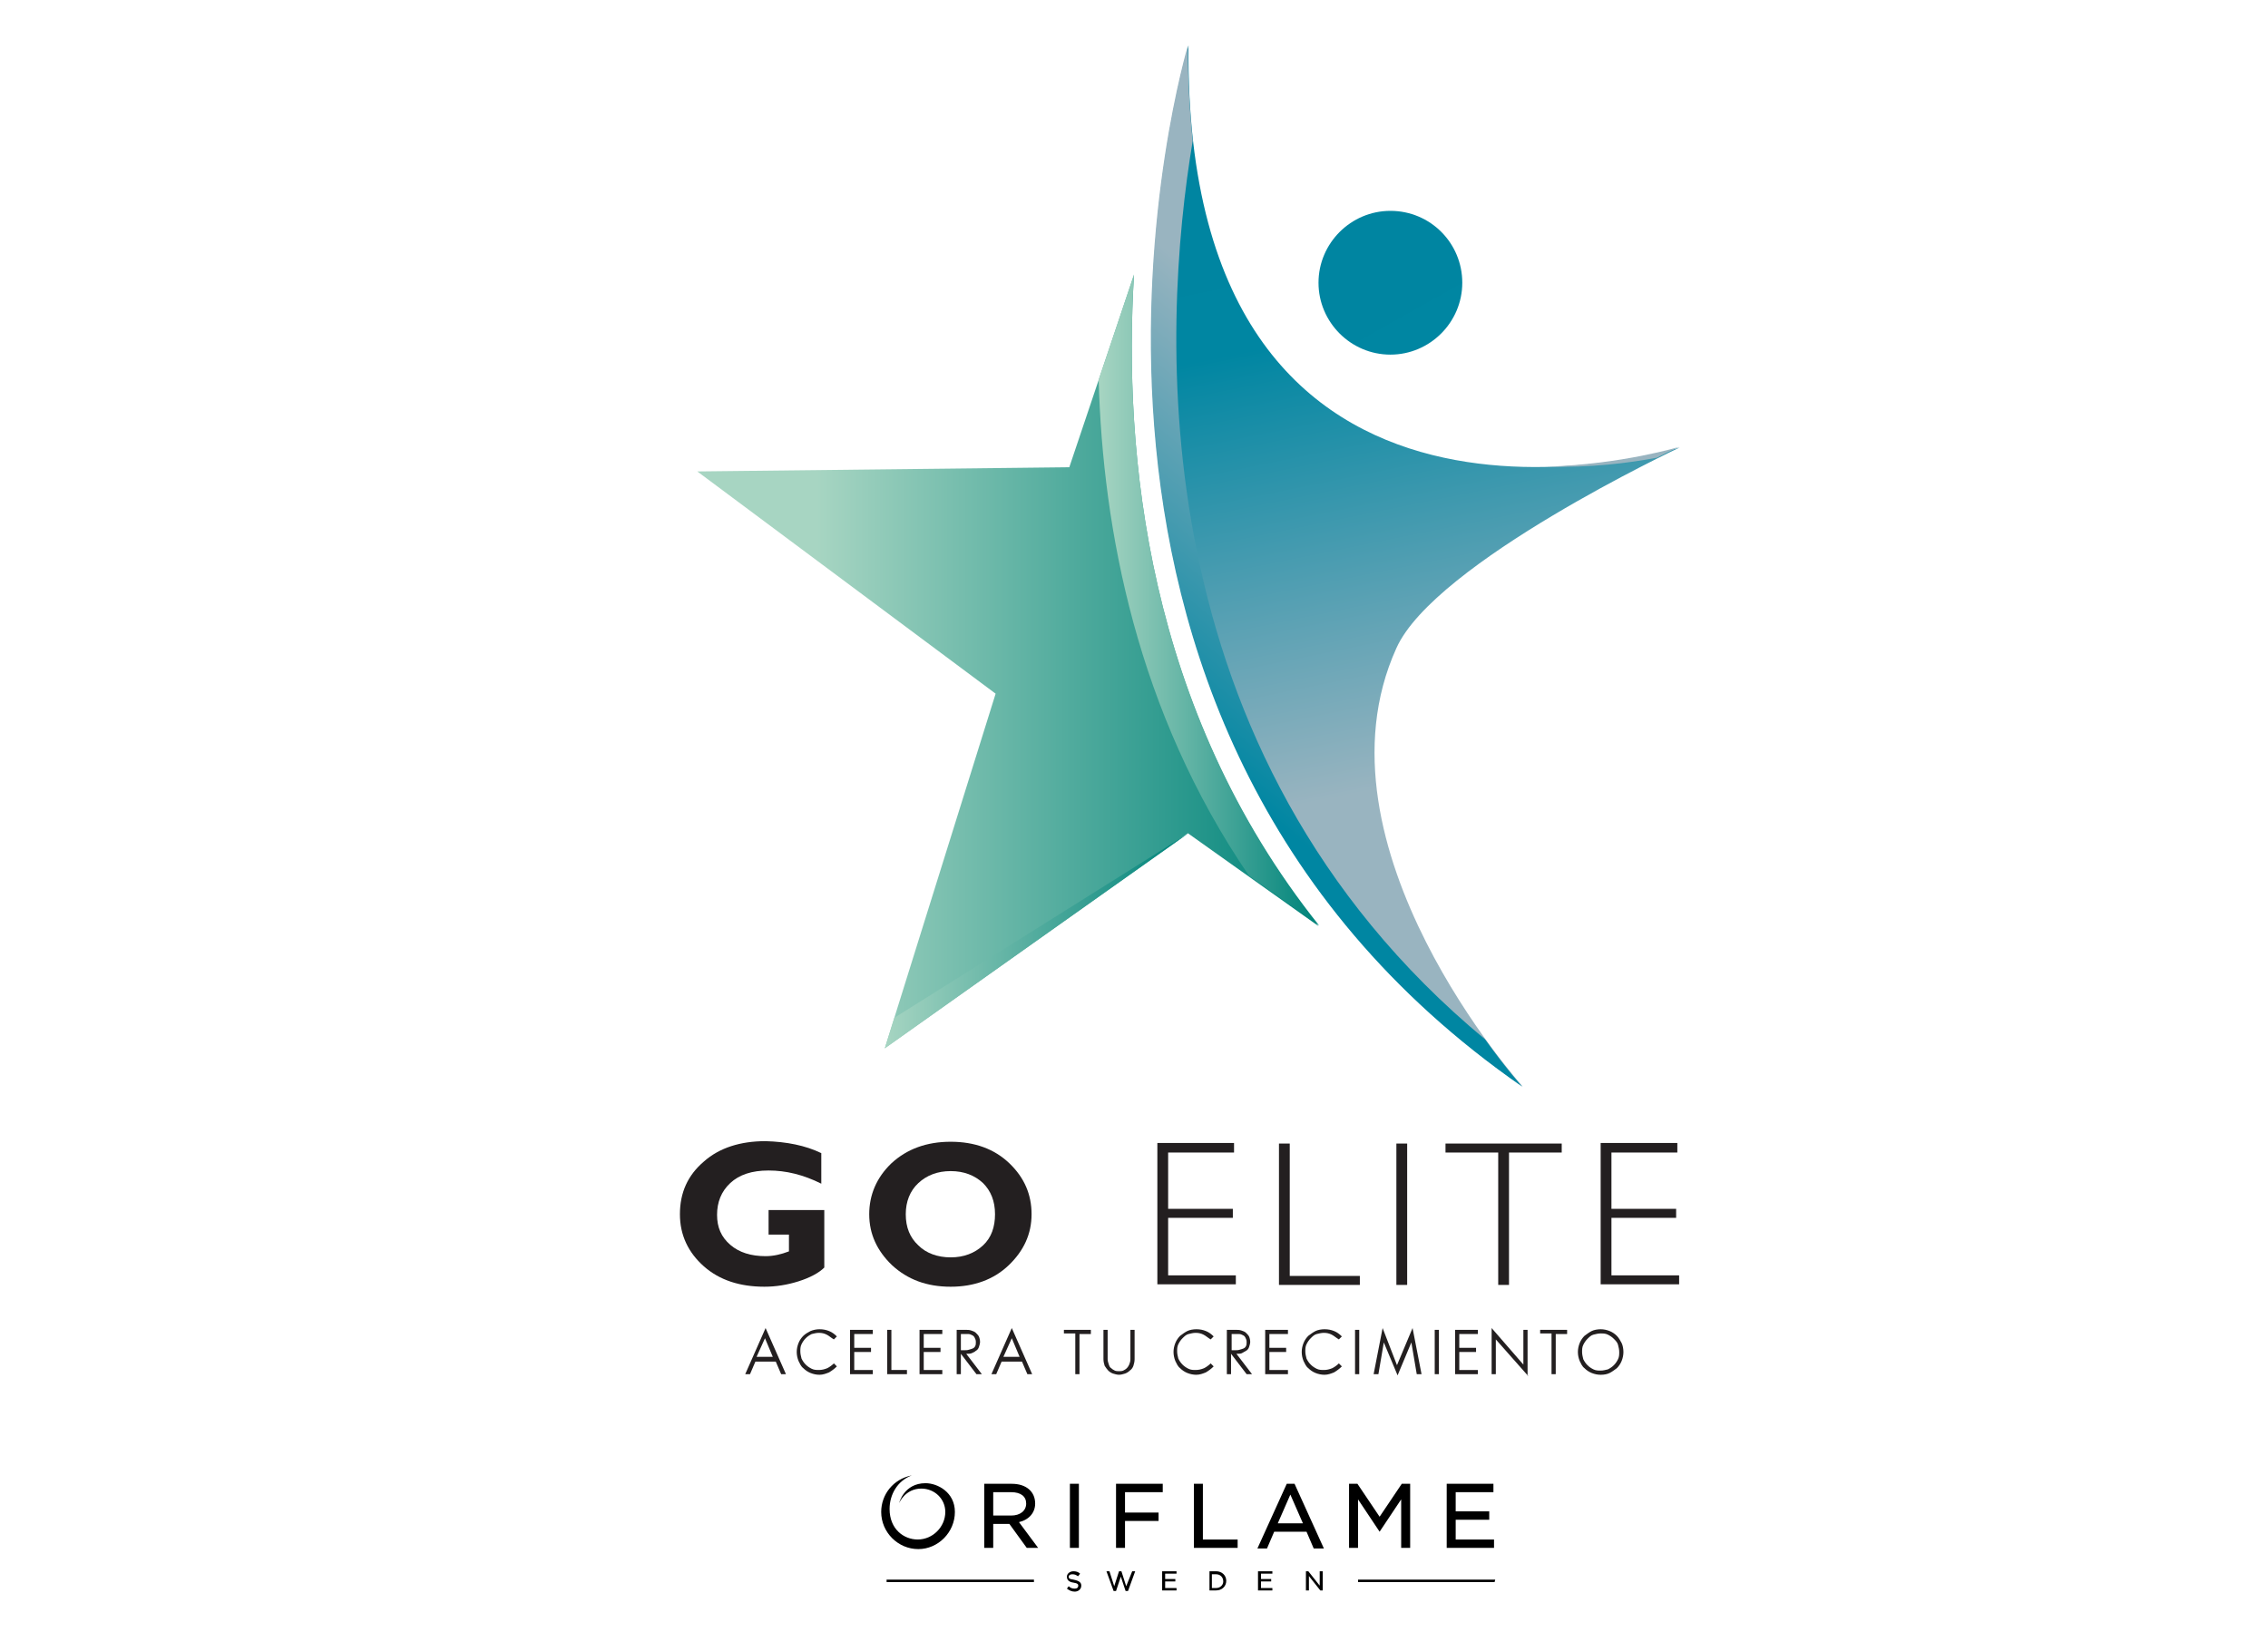 <?xml version="1.0" encoding="utf-8"?>
<!-- Generator: Adobe Illustrator 23.0.1, SVG Export Plug-In . SVG Version: 6.00 Build 0)  -->
<svg version="1.1" id="Capa_1" xmlns="http://www.w3.org/2000/svg" xmlns:xlink="http://www.w3.org/1999/xlink" x="0px" y="0px"
	 viewBox="0 0 378.6 272.4" style="enable-background:new 0 0 378.6 272.4;" xml:space="preserve">
<style type="text/css">
	.st0{enable-background:new    ;}
	.st1{fill:url(#SVGID_1_);}
	.st2{fill:url(#SVGID_2_);}
	.st3{fill:url(#SVGID_3_);}
	.st4{fill:url(#SVGID_4_);}
	.st5{fill:url(#SVGID_5_);}
	.st6{fill:url(#SVGID_6_);}
	.st7{fill:url(#SVGID_7_);}
	.st8{fill:#231F20;}
</style>
<path class="st0" d="M159.4,252.4c0,3.4-2.8,6.2-6.1,6.2c-3.4,0-6.2-2.8-6.2-6.2c0-2.9,2-5.5,5.1-6.1l0,0c-2.4,0.9-3.7,3.2-3.7,5.6
	c0,3.4,2.4,5.1,4.7,5.1c2.5,0,4.6-2.1,4.6-4.6c0-2.2-1.8-3.9-4-3.9c-2.7,0-3.7,2.4-3.7,2.4l0,0c0,0,0.8-3.3,4.4-3.3
	C156.5,247.6,159.4,249.1,159.4,252.4 M213.3,254.3l2.1-4.8l2.1,4.8H213.3z M214.8,247.7l-4.9,10.8h1.6l1.2-2.8h5.4l1.2,2.8h1.7
	l-4.9-10.8H214.8z M220.3,262.3h0.5v3.2h-0.4l-1.9-2.4v2.4H218v-3.2h0.4l1.9,2.4V262.3z M210.5,265.1h1.9v0.4H210v-3.2h2.4v0.4h-1.9
	v0.9h1.7v0.4h-1.7V265.1z M203,265.1h-0.7v-2.3h0.7c0.7,0,1.2,0.5,1.2,1.2C204.2,264.6,203.7,265.1,203,265.1 M203,262.3h-1.1v3.2
	h1.1c1,0,1.7-0.7,1.7-1.6C204.7,263,204,262.3,203,262.3 M194.5,265.1h1.9v0.4H194v-3.2h2.4v0.4h-1.9v0.9h1.7v0.4h-1.7V265.1z
	 M189,262.3h0.5l-1.2,3.3h-0.4l-0.8-2.4l-0.8,2.4h-0.4l-1.2-3.3h0.5l0.8,2.5l0.8-2.5h0.4l0.8,2.5L189,262.3z M180.5,264.7
	c0,0.6-0.5,1-1.1,1c-0.5,0-0.9-0.2-1.3-0.5l0,0l0.3-0.4l0,0c0.3,0.3,0.6,0.4,1,0.4s0.6-0.2,0.6-0.5c0-0.2-0.1-0.4-0.8-0.5
	s-1.1-0.4-1.1-1c0-0.5,0.5-0.9,1.1-0.9c0.4,0,0.8,0.1,1.1,0.4l0,0l-0.3,0.4h-0.1c-0.3-0.2-0.5-0.3-0.9-0.3s-0.6,0.2-0.6,0.4
	c0,0.3,0.1,0.4,0.8,0.5C180.2,263.9,180.5,264.2,180.5,264.7 M148,263.7h24.6v0.4H148V263.7z M249.5,264.1h-22.8v-0.4h22.9
	L249.5,264.1L249.5,264.1z M249.4,258.4h-7.9v-10.7h7.8v1.4H243v3.2h5.6v1.4H243v3.3h6.4V258.4z M226.7,258.4h-1.5v-10.7h1.4
	l3.7,5.5l3.7-5.5h1.4v10.7h-1.5v-8.1l-3.6,5.4l-3.6-5.4L226.7,258.4L226.7,258.4z M200.8,257h5.8v1.4h-7.3v-10.7h1.5V257z
	 M186.3,247.7h7.8v1.4h-6.3v3.4h5.6v1.4h-5.6v4.5h-1.5V247.7z M180.1,258.4h-1.5v-10.7h1.5V258.4z M168.8,249.1
	c1.6,0,2.5,0.7,2.5,1.9s-1,2-2.5,2h-3v-3.9H168.8z M170.1,254.1L170.1,254.1c1.7-0.4,2.7-1.6,2.7-3.1c0-2-1.5-3.3-3.9-3.3h-4.6l0,0
	v10.7l0,0l0,0h1.5v-4h2.7l2.9,4h1.9l0,0l0,0L170.1,254.1z"/>
<g>
	<linearGradient id="SVGID_1_" gradientUnits="userSpaceOnUse" x1="247.101" y1="128.308" x2="223.137" y2="10.417">
		<stop  offset="0" style="stop-color:#99B4C0"/>
		<stop  offset="0.632" style="stop-color:#0086A2"/>
		<stop  offset="1" style="stop-color:#0084A0"/>
	</linearGradient>
	<path class="st1" d="M198.4,7.6c0,0-33.6,111.8,55.8,173.8c0,0-36.1-40.1-21.1-73.2c6.4-14.3,47.3-33.5,47.3-33.5
		S197.5,100.4,198.4,7.6z"/>
	<g>
		<linearGradient id="SVGID_2_" gradientUnits="userSpaceOnUse" x1="256.77" y1="91.79" x2="194.145" y2="169.18">
			<stop  offset="0" style="stop-color:#99B4C0"/>
			<stop  offset="0.632" style="stop-color:#0086A2"/>
			<stop  offset="1" style="stop-color:#0084A0"/>
		</linearGradient>
		<path class="st2" d="M276.6,76.4c2.3-1.2,3.7-1.8,3.7-1.8s-9.5,2.9-22,3.3C265.5,78.1,271.9,77.3,276.6,76.4z"/>
		<linearGradient id="SVGID_3_" gradientUnits="userSpaceOnUse" x1="239.637" y1="77.925" x2="177.01" y2="155.317">
			<stop  offset="0" style="stop-color:#99B4C0"/>
			<stop  offset="0.632" style="stop-color:#0086A2"/>
			<stop  offset="1" style="stop-color:#0084A0"/>
		</linearGradient>
		<path class="st3" d="M199.1,23.5c-0.5-4.9-0.8-10.1-0.8-15.9c0,0-33.6,111.8,55.8,173.8c0,0-2.7-3-6.2-7.9
			C190,125.5,193.9,54.7,199.1,23.5z"/>
	</g>
	<linearGradient id="SVGID_4_" gradientUnits="userSpaceOnUse" x1="116.421" y1="110.426" x2="220.209" y2="110.426">
		<stop  offset="0.192" style="stop-color:#A7D5C2"/>
		<stop  offset="0.981" style="stop-color:#00847B"/>
	</linearGradient>
	<path class="st4" d="M189.3,45.9l-10.8,32.1l-62.1,0.7l49.8,37.1L147.7,175l50.6-35.9l21.8,15.5C191.4,118.4,187.5,75.6,189.3,45.9
		z"/>
	<g>
		<linearGradient id="SVGID_5_" gradientUnits="userSpaceOnUse" x1="183.41" y1="100.21" x2="220.209" y2="100.21">
			<stop  offset="0" style="stop-color:#A7D5C2"/>
			<stop  offset="0.981" style="stop-color:#00847B"/>
		</linearGradient>
		<path class="st5" d="M183.4,63.4c0.7,25.1,6.4,55.4,25.1,82.8l11.7,8.3c-28.8-36.1-32.7-78.9-30.9-108.7L183.4,63.4z"/>
		<linearGradient id="SVGID_6_" gradientUnits="userSpaceOnUse" x1="147.723" y1="157.014" x2="198.368" y2="157.014">
			<stop  offset="0" style="stop-color:#A7D5C2"/>
			<stop  offset="0.981" style="stop-color:#00847B"/>
		</linearGradient>
		<polygon class="st6" points="198.4,139.1 149.3,169.9 147.7,175 198.4,139.1 		"/>
	</g>
	<linearGradient id="SVGID_7_" gradientUnits="userSpaceOnUse" x1="335.949" y1="231.551" x2="196.606" y2="-16.021">
		<stop  offset="0" style="stop-color:#99B4C0"/>
		<stop  offset="0.632" style="stop-color:#0086A2"/>
		<stop  offset="1" style="stop-color:#0084A0"/>
	</linearGradient>
	<path class="st7" d="M244.1,47.2c0,6.6-5.4,12-12,12c-6.6,0-12-5.4-12-12c0-6.6,5.4-12,12-12C238.8,35.2,244.1,40.6,244.1,47.2z"/>
</g>
<g>
	<path class="st8" d="M137.1,192.5v5.1c-3-1.5-5.9-2.2-8.8-2.2c-2.8,0-4.9,0.7-6.4,2.1s-2.2,3.2-2.2,5.3c0,2.1,0.7,3.7,2.2,5
		s3.5,1.9,5.9,1.9c1.3,0,2.6-0.3,3.9-0.8v-2.8h-3.4V202h9.3v9.6c-0.9,0.9-2.4,1.7-4.3,2.3c-1.9,0.6-3.8,0.9-5.7,0.9
		c-4.1,0-7.5-1.1-10.1-3.4c-2.6-2.3-4-5.2-4-8.7c0-3.6,1.3-6.5,4-8.8c2.6-2.3,6.1-3.4,10.3-3.4C131.3,190.6,134.4,191.2,137.1,192.5
		z"/>
	<path class="st8" d="M158.7,190.6c4,0,7.3,1.2,9.8,3.6c2.5,2.4,3.7,5.2,3.7,8.5c0,3.3-1.3,6.1-3.8,8.5c-2.5,2.4-5.8,3.6-9.7,3.6
		c-4,0-7.2-1.2-9.8-3.6c-2.5-2.4-3.8-5.2-3.8-8.5c0-3.2,1.2-6.1,3.7-8.5C151.4,191.8,154.7,190.6,158.7,190.6z M158.7,209.9
		c2.2,0,4-0.7,5.4-2c1.4-1.3,2-3.1,2-5.2c0-2.2-0.7-3.9-2-5.2c-1.4-1.3-3.2-2-5.4-2c-2.2,0-4,0.7-5.4,2c-1.4,1.3-2.1,3.1-2.1,5.2
		c0,2.2,0.7,3.9,2.1,5.2C154.6,209.2,156.5,209.9,158.7,209.9z"/>
	<path class="st8" d="M206,190.9v1.5h-11v9.4h10.8v1.5h-10.8v9.6h11.3v1.5h-13.1v-23.6H206z"/>
	<path class="st8" d="M215.3,190.9V213H227v1.5h-13.5v-23.6H215.3z"/>
	<path class="st8" d="M234.9,190.9v23.6h-1.8v-23.6H234.9z"/>
	<path class="st8" d="M260.7,190.9v1.5h-8.8v22.1h-1.8v-22.1h-8.8v-1.5H260.7z"/>
	<path class="st8" d="M280,190.9v1.5h-11v9.4h10.8v1.5h-10.8v9.6h11.3v1.5h-13.1v-23.6H280z"/>
</g>
<g>
	<path class="st8" d="M126.1,227.3l-0.9,2.1h-0.8l3.4-7.7h0l3.4,7.7h-0.8l-0.9-2.1H126.1z M127.7,223.4L127.7,223.4l-1.4,3.1h2.7
		L127.7,223.4z"/>
	<path class="st8" d="M138,222.8c-0.4-0.2-0.8-0.3-1.3-0.3c-0.4,0-0.8,0.1-1.2,0.2c-0.4,0.2-0.7,0.4-1,0.7s-0.5,0.6-0.7,1
		c-0.2,0.4-0.2,0.8-0.2,1.2s0.1,0.8,0.2,1.2c0.2,0.4,0.4,0.7,0.7,1c0.3,0.3,0.6,0.5,1,0.7c0.4,0.2,0.8,0.2,1.2,0.2
		c0.5,0,0.9-0.1,1.4-0.3c0.4-0.2,0.8-0.5,1.1-0.8l0.5,0.5c-0.4,0.4-0.8,0.7-1.3,1c-0.5,0.2-1,0.4-1.6,0.4c-0.5,0-1-0.1-1.5-0.3
		c-0.5-0.2-0.9-0.5-1.2-0.8c-0.4-0.3-0.6-0.8-0.8-1.2c-0.2-0.5-0.3-1-0.3-1.5c0-0.5,0.1-1,0.3-1.5c0.2-0.5,0.5-0.9,0.8-1.2
		s0.8-0.6,1.2-0.8c0.5-0.2,1-0.3,1.5-0.3c0.6,0,1.1,0.1,1.6,0.3s0.9,0.5,1.3,0.9l-0.5,0.5C138.7,223.3,138.4,223,138,222.8z"/>
	<path class="st8" d="M142.6,222.6v2.4h2.8v0.7h-2.8v3h3.1v0.7h-3.8V222h3.8v0.7H142.6z"/>
	<path class="st8" d="M148.8,228.7h2.6v0.7h-3.3V222h0.7V228.7z"/>
	<path class="st8" d="M154.2,222.6v2.4h2.8v0.7h-2.8v3h3.1v0.7h-3.8V222h3.8v0.7H154.2z"/>
	<path class="st8" d="M160.4,229.4h-0.7V222h1.5c0.3,0,0.6,0,0.9,0.1s0.6,0.2,0.8,0.4s0.4,0.4,0.5,0.6s0.2,0.6,0.2,0.9
		c0,0.3-0.1,0.6-0.2,0.9c-0.1,0.3-0.3,0.5-0.5,0.6c-0.2,0.2-0.5,0.3-0.7,0.4s-0.6,0.1-0.9,0.1l2.6,3.4H163l-2.6-3.4h0V229.4z
		 M161.1,225.4c0.2,0,0.4,0,0.7-0.1s0.4-0.1,0.6-0.2s0.3-0.2,0.4-0.4s0.1-0.4,0.1-0.7c0-0.3-0.1-0.5-0.2-0.7
		c-0.1-0.2-0.2-0.3-0.4-0.4c-0.2-0.1-0.4-0.2-0.6-0.2c-0.2,0-0.4,0-0.7,0h-0.6v2.7H161.1z"/>
	<path class="st8" d="M167.2,227.3l-0.9,2.1h-0.8l3.4-7.7h0l3.4,7.7h-0.8l-0.9-2.1H167.2z M168.9,223.4L168.9,223.4l-1.4,3.1h2.7
		L168.9,223.4z"/>
	<path class="st8" d="M180.2,229.4h-0.7v-6.8h-1.9V222h4.5v0.7h-1.9V229.4z"/>
	<path class="st8" d="M188.7,222h0.7v4.9c0,0.4-0.1,0.8-0.2,1.1c-0.1,0.3-0.3,0.6-0.6,0.8c-0.2,0.2-0.5,0.4-0.8,0.5
		c-0.3,0.1-0.7,0.2-1,0.2s-0.7-0.1-1-0.2c-0.3-0.1-0.6-0.3-0.8-0.5s-0.4-0.5-0.6-0.8c-0.1-0.3-0.2-0.7-0.2-1.1V222h0.7v4.9
		c0,0.3,0.1,0.6,0.2,0.9c0.1,0.3,0.2,0.5,0.4,0.6c0.2,0.2,0.4,0.3,0.6,0.4c0.2,0.1,0.5,0.1,0.7,0.1c0.2,0,0.5,0,0.7-0.1
		c0.2-0.1,0.4-0.2,0.6-0.4c0.2-0.2,0.3-0.4,0.4-0.6c0.1-0.3,0.2-0.5,0.2-0.9V222z"/>
	<path class="st8" d="M200.9,222.8c-0.4-0.2-0.8-0.3-1.3-0.3c-0.4,0-0.8,0.1-1.2,0.2s-0.7,0.4-1,0.7c-0.3,0.3-0.5,0.6-0.7,1
		c-0.2,0.4-0.2,0.8-0.2,1.2s0.1,0.8,0.2,1.2c0.2,0.4,0.4,0.7,0.7,1c0.3,0.3,0.6,0.5,1,0.7s0.8,0.2,1.2,0.2c0.5,0,0.9-0.1,1.4-0.3
		c0.4-0.2,0.8-0.5,1.1-0.8l0.5,0.5c-0.4,0.4-0.8,0.7-1.3,1c-0.5,0.2-1,0.4-1.6,0.4c-0.5,0-1-0.1-1.5-0.3s-0.9-0.5-1.2-0.8
		c-0.4-0.3-0.6-0.8-0.8-1.2c-0.2-0.5-0.3-1-0.3-1.5c0-0.5,0.1-1,0.3-1.5c0.2-0.5,0.5-0.9,0.8-1.2c0.4-0.3,0.8-0.6,1.2-0.8
		s1-0.3,1.5-0.3c0.6,0,1.1,0.1,1.6,0.3s0.9,0.5,1.3,0.9l-0.5,0.5C201.6,223.3,201.3,223,200.9,222.8z"/>
	<path class="st8" d="M205.5,229.4h-0.7V222h1.5c0.3,0,0.6,0,0.9,0.1s0.6,0.2,0.8,0.4c0.2,0.2,0.4,0.4,0.5,0.6s0.2,0.6,0.2,0.9
		c0,0.3-0.1,0.6-0.2,0.9c-0.1,0.3-0.3,0.5-0.5,0.6s-0.5,0.3-0.7,0.4s-0.6,0.1-0.9,0.1l2.6,3.4h-0.9l-2.6-3.4h0V229.4z M206.3,225.4
		c0.2,0,0.4,0,0.7-0.1s0.4-0.1,0.6-0.2s0.3-0.2,0.4-0.4c0.1-0.2,0.1-0.4,0.1-0.7c0-0.3-0.1-0.5-0.2-0.7c-0.1-0.2-0.2-0.3-0.4-0.4
		c-0.2-0.1-0.4-0.2-0.6-0.2c-0.2,0-0.4,0-0.7,0h-0.6v2.7H206.3z"/>
	<path class="st8" d="M211.9,222.6v2.4h2.8v0.7h-2.8v3h3.1v0.7h-3.8V222h3.8v0.7H211.9z"/>
	<path class="st8" d="M222.3,222.8c-0.4-0.2-0.8-0.3-1.3-0.3c-0.4,0-0.8,0.1-1.2,0.2s-0.7,0.4-1,0.7c-0.3,0.3-0.5,0.6-0.7,1
		c-0.2,0.4-0.2,0.8-0.2,1.2s0.1,0.8,0.2,1.2c0.2,0.4,0.4,0.7,0.7,1c0.3,0.3,0.6,0.5,1,0.7s0.8,0.2,1.2,0.2c0.5,0,0.9-0.1,1.4-0.3
		c0.4-0.2,0.8-0.5,1.1-0.8l0.5,0.5c-0.4,0.4-0.8,0.7-1.3,1c-0.5,0.2-1,0.4-1.6,0.4c-0.5,0-1-0.1-1.5-0.3s-0.9-0.5-1.2-0.8
		c-0.4-0.3-0.6-0.8-0.8-1.2c-0.2-0.5-0.3-1-0.3-1.5c0-0.5,0.1-1,0.3-1.5c0.2-0.5,0.5-0.9,0.8-1.2c0.4-0.3,0.8-0.6,1.2-0.8
		s1-0.3,1.5-0.3c0.6,0,1.1,0.1,1.6,0.3s0.9,0.5,1.3,0.9l-0.5,0.5C223,223.3,222.7,223,222.3,222.8z"/>
	<path class="st8" d="M226.9,229.4h-0.7V222h0.7V229.4z"/>
	<path class="st8" d="M233.2,227.9L233.2,227.9l2.6-6.2h0l1.5,7.7h-0.8l-0.9-5.3h0l-2.3,5.5h0l-2.3-5.5h0l-0.9,5.3h-0.8l1.5-7.7h0
		L233.2,227.9z"/>
	<path class="st8" d="M240.2,229.4h-0.7V222h0.7V229.4z"/>
	<path class="st8" d="M243.6,222.6v2.4h2.8v0.7h-2.8v3h3.1v0.7h-3.8V222h3.8v0.7H243.6z"/>
	<path class="st8" d="M255.1,229.7L255.1,229.7l-5.4-6.1h0v5.8H249v-7.7h0l5.3,6.1h0V222h0.7V229.7z"/>
	<path class="st8" d="M259.8,229.4H259v-6.8h-1.9V222h4.5v0.7h-1.9V229.4z"/>
	<path class="st8" d="M267.2,229.5c-0.5,0-1-0.1-1.5-0.3s-0.9-0.5-1.2-0.8c-0.4-0.3-0.6-0.8-0.8-1.2c-0.2-0.5-0.3-1-0.3-1.5
		c0-0.5,0.1-1,0.3-1.5c0.2-0.5,0.5-0.9,0.8-1.2c0.4-0.3,0.8-0.6,1.2-0.8s1-0.3,1.5-0.3c0.5,0,1,0.1,1.5,0.3c0.5,0.2,0.9,0.5,1.2,0.8
		s0.6,0.8,0.8,1.2s0.3,1,0.3,1.5c0,0.5-0.1,1-0.3,1.5c-0.2,0.5-0.5,0.9-0.8,1.2c-0.4,0.3-0.8,0.6-1.2,0.8
		C268.3,229.4,267.8,229.5,267.2,229.5z M267.2,228.8c0.4,0,0.8-0.1,1.2-0.2c0.4-0.2,0.7-0.4,1-0.7c0.3-0.3,0.5-0.6,0.7-1
		s0.2-0.8,0.2-1.2s-0.1-0.8-0.2-1.2s-0.4-0.7-0.7-1c-0.3-0.3-0.6-0.5-1-0.7c-0.4-0.2-0.8-0.2-1.2-0.2s-0.8,0.1-1.2,0.2
		s-0.7,0.4-1,0.7c-0.3,0.3-0.5,0.6-0.7,1c-0.2,0.4-0.2,0.8-0.2,1.2s0.1,0.8,0.2,1.2c0.2,0.4,0.4,0.7,0.7,1c0.3,0.3,0.6,0.5,1,0.7
		S266.8,228.8,267.2,228.8z"/>
</g>
</svg>
